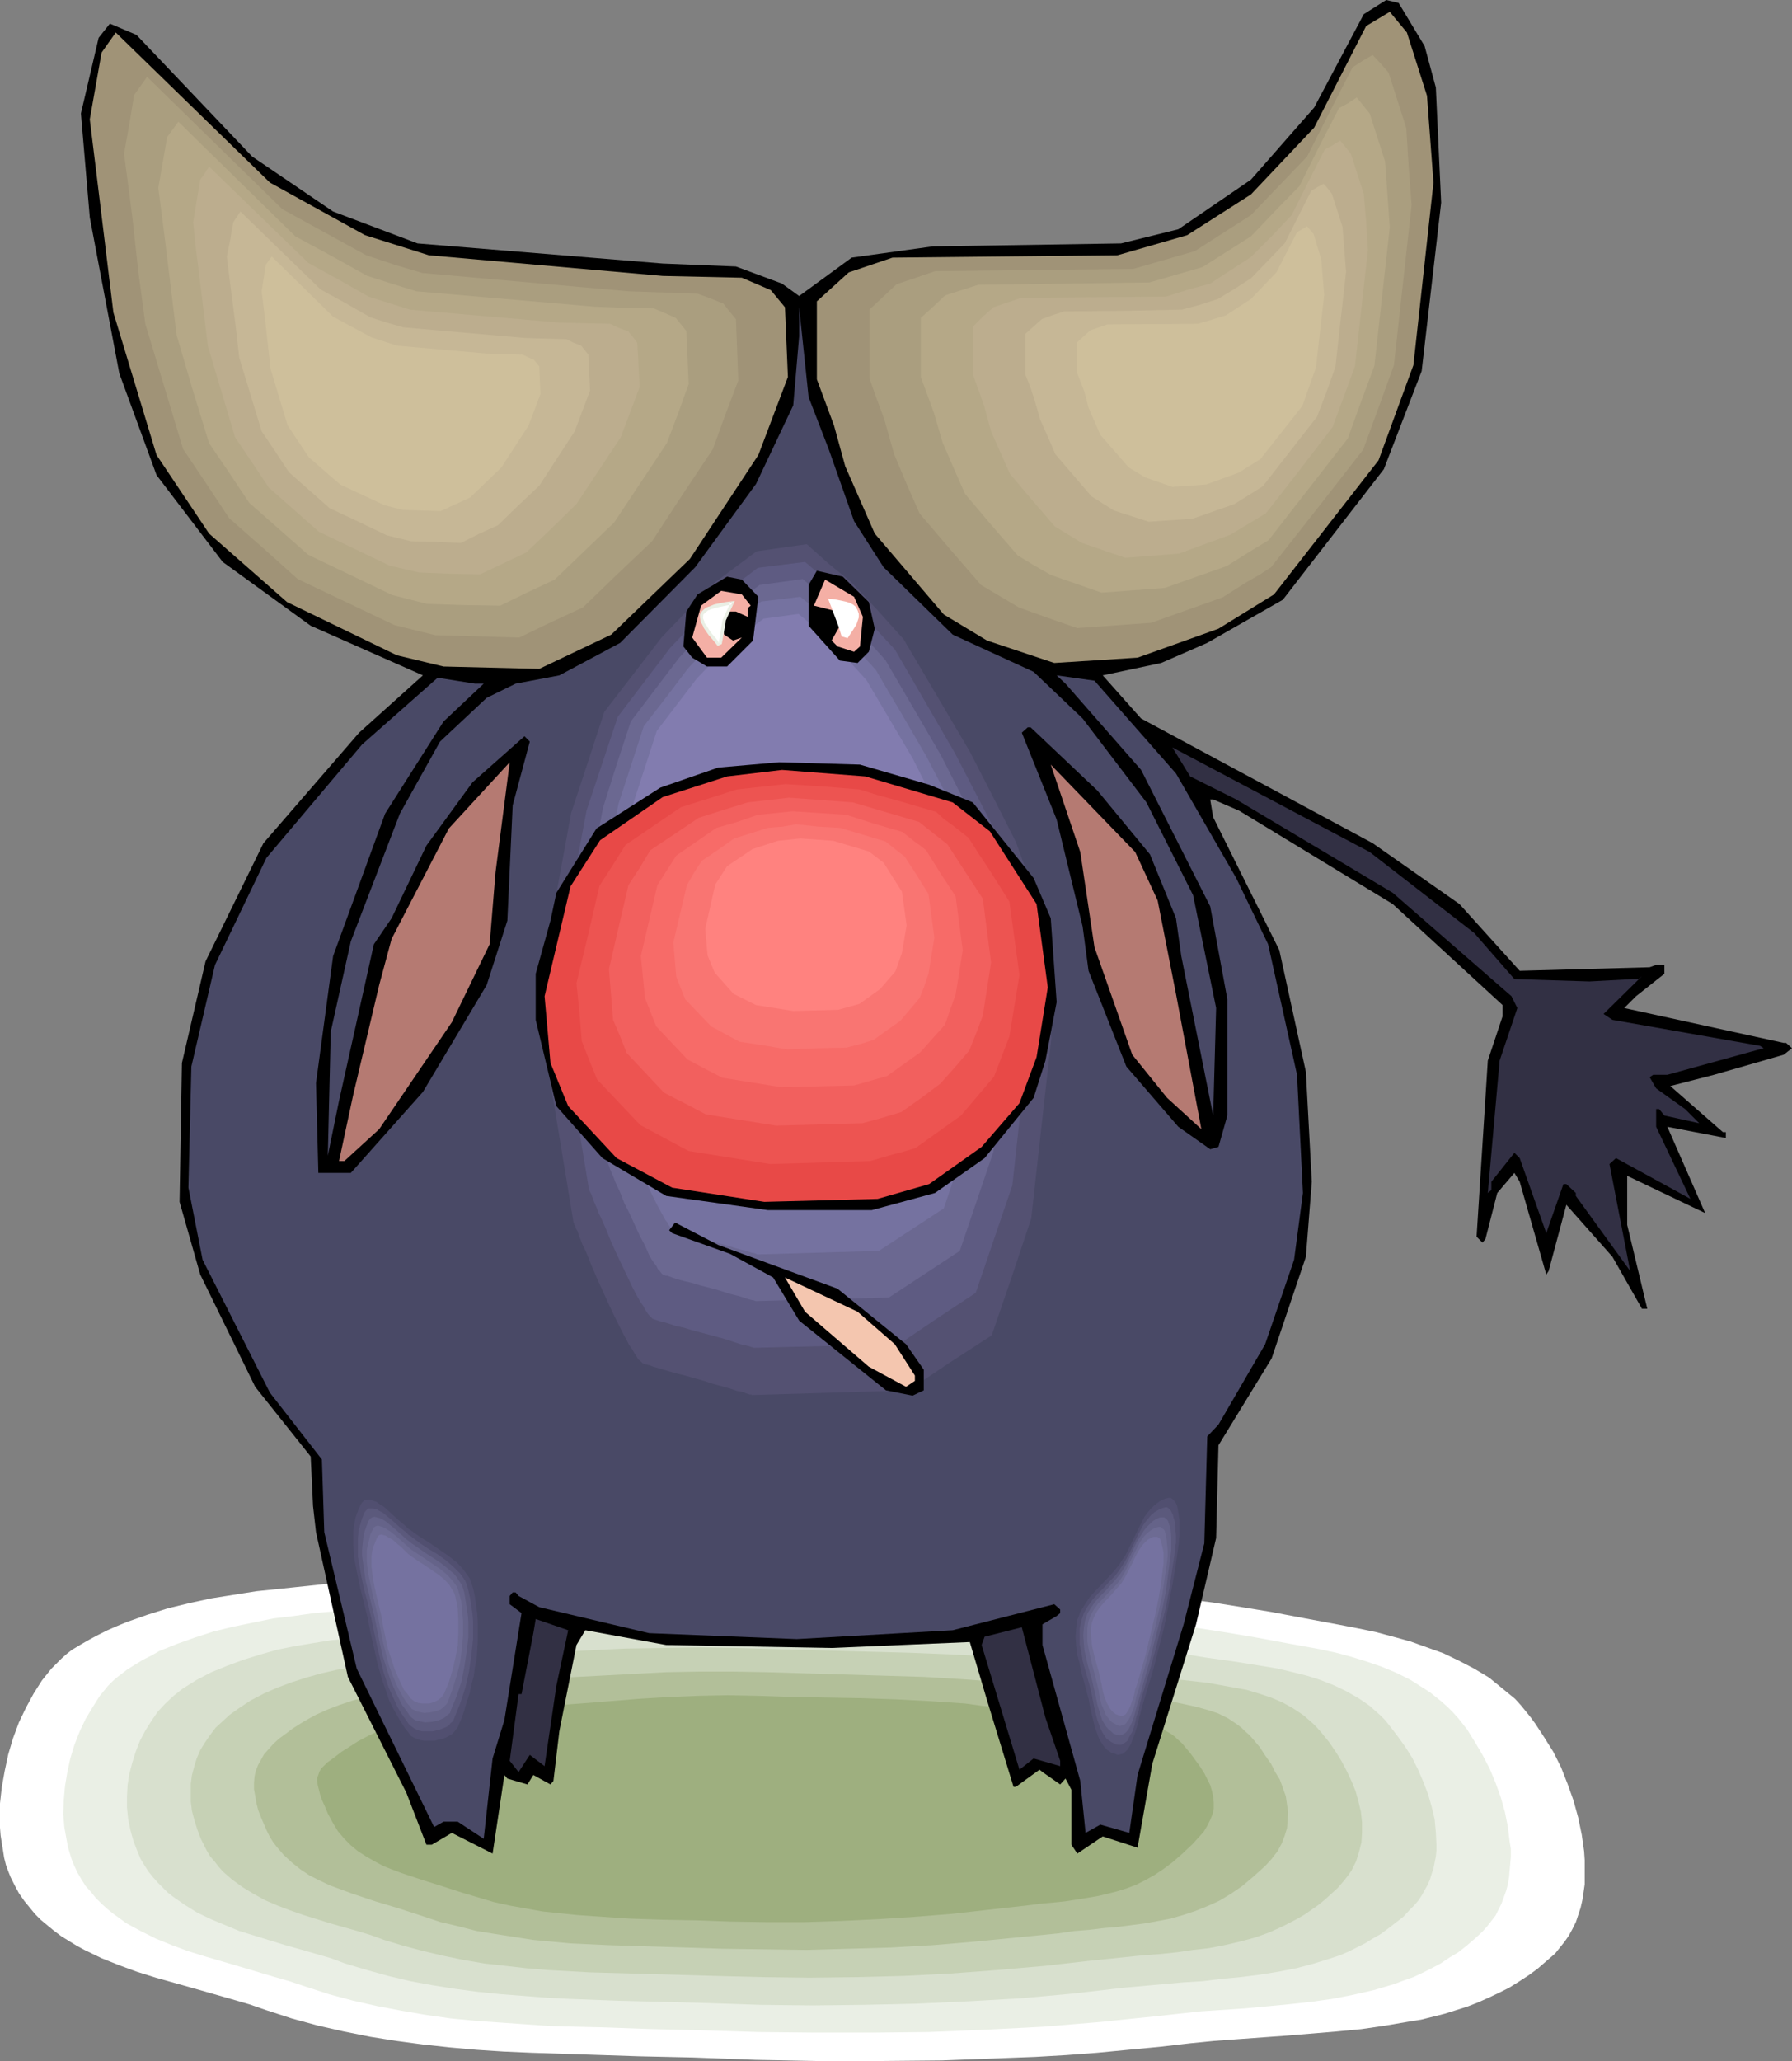 <?xml version="1.0" encoding="UTF-8" standalone="no"?>
<svg
   version="1.0"
   width="129.724mm"
   height="149.13mm"
   id="svg59"
   sodipodi:docname="Bull - Crosseyed 2.wmf"
   xmlns:inkscape="http://www.inkscape.org/namespaces/inkscape"
   xmlns:sodipodi="http://sodipodi.sourceforge.net/DTD/sodipodi-0.dtd"
   xmlns="http://www.w3.org/2000/svg"
   xmlns:svg="http://www.w3.org/2000/svg">
  <rect width="100%" height="100%" fill="#808080" stroke="none"/>
  <sodipodi:namedview
     id="namedview59"
     pagecolor="#ffffff"
     bordercolor="#000000"
     borderopacity="0.25"
     inkscape:showpageshadow="2"
     inkscape:pageopacity="0.0"
     inkscape:pagecheckerboard="0"
     inkscape:deskcolor="#d1d1d1"
     inkscape:document-units="mm" />
  <defs
     id="defs1">
    <pattern
       id="WMFhbasepattern"
       patternUnits="userSpaceOnUse"
       width="6"
       height="6"
       x="0"
       y="0" />
  </defs>
  <path
     style="fill:#ffffff;fill-opacity:1;fill-rule:evenodd;stroke:none"
     d="m 19.715,451.171 2.424,-1.454 2.262,-1.293 2.424,-1.293 2.586,-1.293 2.586,-1.131 2.747,-1.131 5.494,-1.939 5.656,-1.778 5.979,-1.454 5.979,-1.293 6.141,-0.97 6.141,-0.97 6.302,-0.646 6.141,-0.646 6.141,-0.646 5.979,-0.485 5.979,-0.323 5.656,-0.323 5.494,-0.323 13.413,-0.646 13.413,-0.485 13.574,-0.162 h 13.413 l 13.413,0.162 13.574,0.323 26.826,0.808 32.158,0.97 15.998,0.646 16.16,0.646 15.998,0.97 8.08,0.646 8.08,0.808 7.918,0.808 7.918,0.97 8.08,1.293 7.918,1.293 9.373,1.778 9.534,1.778 5.01,0.97 4.686,0.97 4.848,1.293 4.686,1.293 4.525,1.616 4.525,1.616 4.363,2.101 4.04,2.101 4.04,2.424 1.778,1.454 1.778,1.454 1.778,1.454 1.778,1.454 1.616,1.778 1.454,1.778 1.293,1.616 1.293,1.778 2.424,3.717 2.424,3.878 2.101,4.201 1.778,4.525 1.616,4.525 1.293,4.686 0.97,4.686 0.323,2.262 0.323,2.262 0.162,2.424 v 2.262 2.262 2.101 l -0.323,2.262 -0.323,2.101 -0.485,2.101 -0.646,1.939 -0.646,1.939 -0.97,1.939 -0.97,1.778 -1.131,1.616 -1.293,1.616 -1.293,1.616 -2.424,2.101 -2.424,2.101 -2.424,1.778 -2.747,1.778 -2.586,1.616 -2.909,1.454 -2.747,1.293 -2.909,1.293 -2.909,1.131 -3.07,0.97 -3.07,0.97 -3.232,0.808 -3.232,0.808 -3.07,0.485 -6.626,1.131 -6.626,0.97 -6.787,0.646 -13.574,1.131 -13.413,0.97 -6.626,0.485 -6.464,0.646 -8.403,0.97 -8.565,0.808 -8.403,0.808 -8.565,0.646 -8.403,0.485 -8.565,0.323 -16.968,0.646 -16.968,0.162 h -17.13 l -16.968,-0.323 -17.13,-0.646 -14.706,-0.323 -14.706,-0.485 -14.867,-0.485 -7.434,-0.323 -7.434,-0.485 -7.272,-0.646 -7.434,-0.808 -7.272,-0.97 -7.11,-1.131 -7.272,-1.454 -7.11,-1.616 -7.11,-1.939 -6.949,-2.262 -4.686,-1.616 -5.01,-1.454 -10.181,-2.909 -10.342,-2.909 -5.171,-1.616 -4.848,-1.778 -4.848,-1.939 -4.686,-2.262 -2.101,-1.131 -2.101,-1.293 -2.101,-1.293 -1.939,-1.454 -1.778,-1.454 -1.939,-1.616 L 9.534,523.403 8.08,521.626 6.626,519.848 5.171,517.748 4.04,515.647 2.909,513.385 2.262,511.769 1.616,509.991 1.131,508.052 0.808,505.951 0.485,504.012 0.162,501.911 0,499.811 v -2.101 -4.525 l 0.485,-4.363 0.808,-4.525 0.97,-4.525 1.293,-4.363 1.616,-4.363 1.939,-4.04 2.101,-3.878 1.131,-1.778 1.131,-1.778 1.293,-1.616 1.293,-1.616 1.454,-1.454 1.293,-1.293 1.454,-1.293 z"
     id="path1" />
  <path
     style="fill:#eaefe5;fill-opacity:1;fill-rule:evenodd;stroke:none"
     d="m 34.906,456.503 2.101,-1.293 2.101,-1.293 2.262,-1.131 2.262,-1.293 4.848,-1.939 5.01,-1.778 5.01,-1.616 5.333,-1.293 5.494,-1.131 5.494,-1.131 5.494,-0.646 5.656,-0.808 5.494,-0.485 5.494,-0.485 5.494,-0.485 5.333,-0.323 5.171,-0.323 5.01,-0.323 12.443,-0.646 12.282,-0.323 12.443,-0.323 12.443,-0.162 h 12.282 l 12.443,0.162 12.282,0.323 12.443,0.485 29.573,0.97 14.706,0.323 14.706,0.646 14.706,0.97 7.434,0.485 7.272,0.646 7.434,0.808 7.272,0.97 7.272,1.131 7.272,1.131 8.726,1.454 8.726,1.616 8.888,1.616 4.525,0.97 4.202,1.131 4.202,1.293 4.202,1.454 3.878,1.616 3.878,1.939 3.555,2.262 1.778,1.131 1.616,1.293 1.616,1.293 1.616,1.454 1.454,1.454 1.454,1.616 2.424,3.07 2.101,3.393 2.101,3.555 1.939,3.717 1.616,3.878 1.454,4.04 1.131,4.04 0.808,4.04 0.485,4.04 0.323,1.939 v 2.101 l -0.162,1.939 -0.162,1.778 -0.162,1.939 -0.323,1.939 -0.485,1.778 -0.646,1.778 -0.646,1.778 -0.808,1.616 -0.808,1.616 -1.131,1.454 -1.131,1.454 -1.293,1.454 -2.101,1.939 -2.262,1.939 -2.262,1.778 -2.424,1.454 -2.424,1.616 -2.424,1.293 -2.586,1.293 -2.424,1.131 -2.747,0.97 -2.586,0.97 -2.747,0.808 -2.747,0.808 -5.656,1.293 -5.818,1.131 -5.818,0.808 -5.979,0.646 -11.958,1.131 -12.12,0.808 -5.979,0.646 -5.818,0.646 -7.918,0.808 -7.757,0.808 -7.757,0.646 -7.757,0.646 -15.675,0.808 -15.675,0.646 -15.514,0.162 h -15.675 l -15.675,-0.162 -15.675,-0.485 -13.574,-0.323 -13.736,-0.485 -13.736,-0.323 -6.787,-0.485 -6.949,-0.485 -6.787,-0.485 -6.787,-0.646 -6.787,-0.97 -6.626,-1.131 -6.787,-1.293 -6.464,-1.454 -6.626,-1.778 -6.464,-2.101 -4.363,-1.454 -4.525,-1.293 -9.211,-2.747 -9.373,-2.747 -4.686,-1.454 -4.363,-1.616 -4.363,-1.778 -4.202,-2.101 -3.878,-2.101 -1.778,-1.293 -1.778,-1.293 -1.616,-1.293 -1.616,-1.454 -1.616,-1.616 -1.293,-1.616 -1.454,-1.616 -1.131,-1.778 -1.131,-1.939 -0.97,-2.101 -0.646,-1.616 -0.485,-1.616 -0.485,-1.616 -0.323,-1.778 -0.646,-3.555 -0.323,-3.717 0.162,-3.878 0.323,-3.717 0.646,-3.878 0.808,-3.717 1.131,-3.717 1.454,-3.717 1.616,-3.393 1.939,-3.232 1.939,-3.07 2.262,-2.747 1.293,-1.293 1.293,-1.131 1.293,-0.97 z"
     id="path2" />
  <path
     style="fill:#d8e0ce;fill-opacity:1;fill-rule:evenodd;stroke:none"
     d="m 49.934,461.836 3.878,-2.424 4.04,-2.101 4.363,-1.778 4.363,-1.616 4.686,-1.454 4.525,-1.293 4.848,-0.97 4.848,-0.808 5.01,-0.808 4.848,-0.485 9.858,-0.97 4.848,-0.323 4.848,-0.323 4.686,-0.323 4.525,-0.323 11.312,-0.646 11.312,-0.485 11.312,-0.323 11.312,-0.323 h 11.312 11.312 l 11.312,0.162 11.312,0.323 26.826,0.808 13.413,0.485 13.574,0.485 13.251,0.808 6.787,0.485 6.626,0.646 6.626,0.808 6.787,0.808 6.626,0.97 6.626,1.131 7.918,1.293 8.08,1.131 8.08,1.293 3.878,0.646 4.04,0.97 3.878,0.97 3.555,1.131 3.717,1.454 3.394,1.616 3.394,1.939 1.454,0.97 1.616,1.131 1.454,1.293 1.454,1.293 1.293,1.293 1.293,1.616 2.101,2.747 2.101,2.909 1.939,3.07 1.616,3.232 1.454,3.393 1.293,3.393 0.97,3.393 0.808,3.393 0.323,3.555 0.162,3.393 v 1.616 l -0.162,1.616 -0.323,1.616 -0.323,1.616 -0.485,1.454 -0.485,1.616 -0.646,1.454 -0.808,1.454 -0.808,1.454 -0.97,1.454 -0.97,1.131 -1.293,1.293 -1.778,1.939 -2.101,1.616 -2.101,1.616 -1.939,1.454 -2.262,1.293 -2.101,1.293 -2.262,1.131 -2.262,1.131 -2.262,0.97 -2.424,0.808 -4.686,1.454 -4.848,1.293 -5.01,0.97 -5.01,0.808 -5.171,0.646 -5.171,0.485 -5.333,0.646 -5.333,0.323 -5.333,0.485 -10.827,0.97 -14.059,1.616 -14.221,1.293 -14.221,0.808 -14.221,0.646 -14.382,0.323 -14.221,0.162 -14.221,-0.162 -14.382,-0.485 -12.282,-0.323 -12.605,-0.323 -12.766,-0.485 -6.302,-0.323 -6.302,-0.485 -6.302,-0.485 -6.302,-0.646 -6.141,-0.808 -6.141,-0.97 -6.141,-1.131 -6.141,-1.454 -5.818,-1.616 -5.979,-1.778 -3.878,-1.454 -8.403,-2.424 -4.04,-1.131 -8.403,-2.586 -4.202,-1.293 -3.878,-1.616 -3.878,-1.616 -3.717,-1.778 -3.394,-2.101 -3.232,-2.262 -1.454,-1.131 -1.454,-1.454 -1.293,-1.293 -1.293,-1.454 -1.293,-1.616 -1.131,-1.778 -0.97,-1.616 -0.808,-1.939 -1.131,-2.909 -0.808,-2.909 -0.646,-3.07 -0.323,-3.232 v -3.07 l 0.162,-3.07 0.485,-3.07 0.808,-3.07 0.97,-3.07 1.131,-2.909 1.454,-2.747 1.616,-2.586 1.778,-2.586 2.101,-2.262 2.262,-2.101 z"
     id="path3" />
  <path
     style="fill:#c6d1b5;fill-opacity:1;fill-rule:evenodd;stroke:none"
     d="m 65.125,467.33 3.394,-2.262 3.717,-1.939 3.717,-1.616 3.878,-1.454 4.04,-1.293 4.04,-1.131 4.202,-0.97 4.202,-0.646 4.202,-0.646 4.363,-0.646 8.565,-0.808 4.363,-0.323 4.202,-0.162 8.403,-0.485 20.362,-1.131 10.181,-0.485 10.181,-0.485 10.342,-0.162 10.181,-0.162 10.181,0.162 10.342,0.323 12.12,0.323 12.12,0.323 12.12,0.323 12.12,0.485 11.958,0.646 12.12,0.97 5.979,0.646 5.979,0.808 5.979,0.808 6.141,1.131 3.394,0.485 3.717,0.646 7.272,0.808 7.272,0.808 3.555,0.646 3.555,0.646 3.555,0.646 3.232,0.97 3.394,1.131 3.07,1.293 2.909,1.616 2.909,1.939 1.293,1.131 1.293,1.131 1.131,1.131 1.131,1.293 2.101,2.586 1.778,2.586 1.616,2.586 1.454,2.747 1.293,2.747 1.131,2.747 0.808,2.909 0.646,2.747 0.323,2.909 v 2.747 l -0.162,2.747 -0.646,2.586 -0.808,2.586 -0.646,1.293 -0.646,1.293 -0.808,1.131 -0.97,1.293 -0.97,1.131 -0.97,1.131 -1.778,1.616 -1.778,1.616 -1.778,1.454 -3.717,2.586 -1.939,1.131 -3.717,1.939 -3.878,1.778 -4.04,1.454 -4.202,1.131 -4.202,0.97 -4.202,0.808 -4.363,0.485 -4.363,0.646 -4.686,0.485 -4.525,0.323 -4.686,0.485 -4.686,0.485 -4.848,0.485 -12.766,1.454 -12.928,1.131 -12.928,0.97 -12.766,0.646 -12.928,0.323 -12.766,0.162 -12.928,-0.162 -12.928,-0.323 -11.312,-0.323 -5.656,-0.162 -5.818,-0.162 -11.474,-0.323 -11.635,-0.646 -5.818,-0.485 -5.656,-0.646 -5.818,-0.646 -5.656,-0.97 -5.494,-1.131 -5.494,-1.293 -5.494,-1.454 -5.333,-1.616 -3.555,-1.293 -3.717,-1.131 -7.434,-2.101 -7.272,-2.262 -3.717,-1.293 -3.394,-1.293 -3.394,-1.454 -3.232,-1.778 -2.909,-1.778 -2.909,-2.101 -2.586,-2.262 -1.131,-1.293 -1.131,-1.454 -1.131,-1.293 -0.97,-1.616 -0.808,-1.616 -0.808,-1.616 -0.97,-2.586 -0.808,-2.586 -0.646,-2.424 -0.323,-2.586 v -2.424 -2.424 l 0.323,-2.424 0.646,-2.424 0.646,-2.101 0.97,-2.262 1.293,-2.101 1.454,-2.101 1.454,-1.939 1.939,-1.778 1.939,-1.778 z"
     id="path4" />
  <path
     style="fill:#b2bf99;fill-opacity:1;fill-rule:evenodd;stroke:none"
     d="m 80.154,472.663 3.07,-1.939 3.232,-1.778 3.232,-1.454 3.394,-1.293 3.394,-1.131 3.555,-0.97 3.555,-0.808 3.555,-0.808 3.555,-0.485 3.717,-0.485 7.434,-0.646 3.717,-0.323 3.555,-0.162 7.434,-0.485 18.261,-1.131 18.261,-0.97 9.211,-0.485 9.211,-0.162 h 9.05 l 9.211,0.162 10.827,0.323 21.654,0.646 10.666,0.323 10.666,0.646 10.827,0.808 5.333,0.646 5.333,0.646 5.333,0.808 5.494,0.808 3.07,0.485 3.232,0.485 6.464,0.485 3.232,0.323 3.232,0.162 3.232,0.323 3.232,0.323 3.07,0.646 2.909,0.646 2.909,0.808 2.909,0.97 2.586,1.293 2.424,1.616 1.293,0.97 0.97,0.97 1.293,1.131 0.97,1.131 1.778,2.101 1.454,2.262 1.616,2.262 1.131,2.262 1.293,2.101 0.808,2.262 0.808,2.262 0.323,2.262 0.323,2.101 -0.162,2.262 -0.162,2.101 -0.646,2.101 -0.808,2.101 -1.131,2.101 -1.616,2.101 -1.778,1.939 -1.616,1.454 -1.616,1.454 -3.07,2.586 -3.07,2.101 -3.232,1.939 -3.232,1.454 -3.232,1.293 -3.394,1.131 -3.394,0.97 -3.394,0.646 -3.555,0.646 -3.717,0.485 -3.717,0.485 -3.878,0.323 -4.04,0.485 -4.04,0.323 -4.363,0.646 -11.474,1.131 -11.474,1.131 -11.474,0.97 -11.474,0.646 -11.474,0.323 -11.474,0.323 -11.474,-0.162 -11.635,-0.162 -10.019,-0.323 -10.342,-0.323 -10.666,-0.323 -10.504,-0.485 -5.171,-0.485 -5.171,-0.485 -5.171,-0.808 -5.171,-0.808 -5.01,-0.808 -5.01,-1.293 -4.848,-1.131 -4.848,-1.616 -6.464,-2.101 -6.464,-1.939 -6.302,-2.101 -3.07,-1.131 -3.07,-1.131 -2.747,-1.293 -2.909,-1.454 -2.424,-1.616 -2.424,-1.939 -2.262,-2.101 -1.939,-2.262 -0.97,-1.293 -0.808,-1.293 -0.808,-1.616 -0.646,-1.454 -0.97,-2.262 -0.808,-2.101 -0.485,-1.939 -0.323,-1.939 -0.323,-1.778 v -1.778 l 0.162,-1.778 0.323,-1.454 0.646,-1.616 0.808,-1.454 0.808,-1.454 1.293,-1.454 1.293,-1.454 1.616,-1.454 1.778,-1.293 z"
     id="path5" />
  <path
     style="fill:#9eaf7f;fill-opacity:1;fill-rule:evenodd;stroke:none"
     d="m 95.182,477.995 2.747,-1.778 2.747,-1.454 2.747,-1.293 2.747,-1.131 2.909,-0.97 2.909,-0.97 2.909,-0.646 2.909,-0.485 3.07,-0.485 3.07,-0.485 6.141,-0.646 6.141,-0.323 6.464,-0.323 16.16,-1.131 16.16,-1.293 8.08,-0.485 8.08,-0.323 7.918,-0.162 8.08,0.162 9.696,0.323 9.534,0.162 9.373,0.162 9.373,0.323 9.373,0.485 9.534,0.646 4.686,0.646 4.686,0.485 4.686,0.646 4.686,0.808 2.909,0.485 2.747,0.323 5.818,0.162 2.747,0.162 h 2.909 l 5.494,0.323 2.747,0.162 2.586,0.323 2.586,0.646 2.424,0.808 2.262,0.97 2.262,1.293 1.131,0.808 0.808,0.808 1.131,0.97 0.808,0.97 1.616,1.939 1.293,1.778 1.293,1.778 1.131,1.778 0.808,1.616 0.808,1.616 0.485,1.616 0.323,1.616 0.162,1.616 v 1.616 l -0.323,1.454 -0.646,1.616 -0.808,1.616 -0.97,1.616 -1.454,1.616 -1.616,1.778 -2.747,2.586 -2.586,2.262 -2.586,1.939 -2.424,1.616 -2.586,1.454 -2.586,1.293 -2.586,0.97 -2.586,0.808 -2.586,0.646 -2.747,0.646 -2.909,0.485 -2.909,0.485 -3.232,0.485 -3.232,0.323 -3.555,0.323 -3.717,0.485 -10.181,1.131 -10.019,1.131 -10.181,0.808 -10.019,0.646 -10.181,0.485 -10.019,0.323 h -10.181 l -10.181,-0.162 -8.888,-0.323 -9.373,-0.162 -9.373,-0.323 -9.534,-0.646 -4.686,-0.323 -4.686,-0.485 -4.686,-0.485 -4.525,-0.808 -4.525,-0.808 -4.363,-0.97 -4.363,-1.293 -4.363,-1.293 -5.494,-1.778 -5.656,-1.778 -5.333,-1.778 -2.586,-0.97 -2.424,-0.97 -2.424,-1.293 -2.262,-1.293 -2.262,-1.454 -1.939,-1.616 -1.778,-1.778 -1.778,-2.101 -1.454,-2.424 -1.293,-2.424 -0.808,-1.939 -0.808,-1.778 -0.485,-1.454 -0.323,-1.293 -0.323,-1.293 -0.162,-0.97 v -0.97 l 0.323,-0.808 0.323,-0.97 0.485,-0.808 0.808,-0.808 0.808,-0.808 1.131,-0.808 1.293,-0.97 1.454,-1.131 z"
     id="path6" />
  <path
     style="fill:#000000;fill-opacity:1;fill-rule:evenodd;stroke:none"
     d="m 389.779,12.604 3.07,11.312 1.454,31.511 -5.333,46.054 -10.342,26.825 -27.634,35.712 -20.685,11.796 -12.605,5.494 -15.998,3.393 10.504,11.796 63.347,34.096 23.755,16.644 16.483,18.26 35.552,-0.97 1.778,-0.646 h 2.262 v 2.424 l -7.757,6.141 -3.232,3.232 43.632,9.534 h 0.646 l 1.616,1.454 -2.262,1.778 -19.069,5.494 -11.958,3.07 14.382,12.604 h 0.808 v 1.616 l -15.998,-3.07 10.342,23.593 -21.331,-10.18 v 13.412 l 5.494,22.946 h -1.454 l -8.08,-14.22 -12.605,-14.22 -4.848,18.099 -0.646,0.97 -7.272,-25.37 -1.454,-2.424 -4.686,5.494 -3.232,12.604 -0.808,0.97 -1.616,-1.616 3.07,-48.155 4.04,-12.12 v -3.07 l -30.058,-27.633 -42.016,-25.532 -7.11,-3.07 h -0.808 l 0.808,4.848 18.099,36.359 7.272,33.288 1.616,30.057 -1.616,20.522 -9.373,27.794 -14.544,23.754 -0.646,25.37 -5.494,23.593 -11.958,38.136 -4.04,22.946 -9.534,-3.07 -6.949,4.686 -1.616,-2.424 v -15.028 l -1.616,-3.07 -1.454,1.616 -4.848,-3.393 -0.808,-0.646 -6.464,4.686 h -0.646 l -7.272,-23.754 -4.686,-15.836 -37.814,1.616 -45.248,-0.808 -22.139,-4.04 -2.424,4.04 -4.686,23.593 -1.616,13.574 -0.808,0.97 -4.686,-2.586 -1.616,2.586 -5.494,-1.616 -0.808,-0.97 -3.232,21.492 -11.15,-5.656 -5.494,3.232 h -1.454 l -5.494,-14.22 -15.998,-31.672 -8.726,-39.591 -0.808,-7.11 -0.646,-13.574 -15.19,-19.068 -15.029,-30.703 -5.656,-19.876 0.646,-37.975 6.464,-27.794 15.837,-32.319 26.179,-30.218 17.453,-15.675 -30.704,-13.574 -24.078,-17.452 -18.099,-23.754 -10.181,-27.794 -8.08,-42.661 -2.424,-28.441 4.848,-20.684 3.07,-3.878 7.272,3.07 31.674,33.288 22.139,15.028 23.109,8.726 67.064,5.494 20.038,0.808 12.605,4.686 4.686,3.393 14.382,-10.504 22.139,-3.07 51.55,-0.808 15.675,-3.878 L 342.268,49.125 359.56,29.41 373.134,3.878 379.275,0 l 3.394,0.808 z"
     id="path7" />
  <path
     style="fill:#a09377;fill-opacity:1;fill-rule:evenodd;stroke:none"
     d="m 390.425,26.178 1.778,23.754 -5.494,49.933 -9.534,26.017 -28.603,36.682 -15.19,9.372 -22.139,7.918 -22.786,1.454 -18.422,-6.141 -11.797,-7.11 -18.907,-22.138 -8.08,-18.422 -3.07,-11.15 -4.686,-12.604 V 82.413 l 8.726,-7.918 11.958,-4.04 61.57,-0.646 19.069,-5.494 17.453,-11.15 17.291,-18.26 14.221,-27.794 6.464,-3.878 4.686,5.656 z"
     id="path8" />
  <path
     style="fill:#aa9e7f;fill-opacity:1;fill-rule:evenodd;stroke:none"
     d="m 384.769,35.066 0.646,10.504 0.808,10.504 -4.848,43.792 -4.202,11.635 -4.202,11.473 -12.605,16.159 -12.605,15.998 -3.232,2.101 -3.394,1.939 -6.626,4.201 -19.554,6.949 -20.2,1.454 -7.918,-2.747 -8.08,-2.909 -5.171,-3.07 -5.171,-3.07 -8.403,-9.696 -8.403,-9.857 -3.555,-8.08 -3.394,-8.08 -2.747,-9.696 -2.101,-5.656 -1.939,-5.494 V 84.675 l 7.434,-6.949 5.333,-1.778 5.171,-1.778 27.149,-0.323 27.149,-0.323 8.403,-2.424 8.403,-2.424 15.352,-9.857 7.595,-7.918 7.757,-8.08 6.141,-12.12 6.302,-12.281 2.747,-1.778 2.747,-1.616 2.262,2.424 2.101,2.424 z"
     id="path9" />
  <path
     style="fill:#b5a887;fill-opacity:1;fill-rule:evenodd;stroke:none"
     d="m 378.952,44.115 0.646,8.888 0.646,9.211 -2.101,18.907 -2.101,18.907 -3.717,10.019 -3.555,9.857 -10.827,13.897 -10.827,13.897 -5.818,3.555 -5.656,3.555 -16.968,5.979 -8.565,0.646 -8.726,0.646 -6.949,-2.424 -6.949,-2.424 -4.525,-2.586 -4.525,-2.747 -7.272,-8.403 -7.11,-8.403 -3.07,-6.949 -3.07,-7.11 -2.424,-8.241 -3.555,-9.696 V 86.938 l 3.394,-3.07 3.232,-3.07 4.525,-1.454 4.525,-1.454 23.432,-0.323 23.432,-0.323 7.272,-2.101 7.272,-2.101 13.251,-8.403 6.626,-6.949 6.626,-6.787 5.333,-10.665 5.494,-10.665 2.424,-1.293 2.424,-1.616 3.555,4.363 z"
     id="path10" />
  <path
     style="fill:#bcad8e;fill-opacity:1;fill-rule:evenodd;stroke:none"
     d="m 373.134,53.003 0.646,7.757 0.485,7.595 -3.555,31.834 -3.07,8.403 -3.07,8.241 -9.05,11.796 -9.211,11.796 -9.696,5.817 -14.059,5.171 -14.706,1.131 -11.797,-4.04 -3.717,-2.262 -3.717,-2.262 -6.141,-7.11 -6.141,-7.272 -2.586,-5.817 -2.586,-5.817 -0.97,-3.555 -0.97,-3.555 -2.909,-8.08 V 89.2 l 2.586,-2.586 2.909,-2.586 7.595,-2.586 39.592,-0.323 6.141,-1.939 5.979,-1.616 5.656,-3.717 5.494,-3.555 5.656,-5.656 5.494,-5.817 4.525,-9.049 4.525,-8.888 2.101,-1.131 2.101,-1.293 1.454,1.778 1.454,1.778 1.778,5.494 z"
     id="path11" />
  <path
     style="fill:#c6b796;fill-opacity:1;fill-rule:evenodd;stroke:none"
     d="m 367.316,62.052 0.485,6.141 0.485,6.141 -1.454,12.928 -1.454,13.089 -2.424,6.787 -2.586,6.787 -7.434,9.534 -7.434,9.534 -3.878,2.424 -3.878,2.424 -11.474,4.04 -11.958,0.808 -9.534,-3.07 -3.07,-1.939 -3.07,-1.939 -9.858,-11.473 -2.101,-4.848 -2.101,-4.686 -0.808,-2.909 -0.808,-2.747 -1.131,-3.393 -1.293,-3.232 V 91.301 l 4.525,-4.04 3.07,-1.131 3.07,-0.97 16.16,-0.162 15.998,-0.323 4.848,-1.293 5.01,-1.616 4.525,-2.747 4.525,-2.909 9.211,-9.534 7.272,-14.382 1.616,-0.97 1.778,-0.97 1.131,1.293 1.131,1.454 z"
     id="path12" />
  <path
     style="fill:#cebf9b;fill-opacity:1;fill-rule:evenodd;stroke:none"
     d="m 361.499,70.94 0.808,9.696 -2.262,19.876 -3.717,10.504 -11.474,14.543 -5.979,3.717 -8.888,3.232 -9.211,0.646 -7.434,-2.586 -4.525,-2.747 -7.757,-8.888 -3.232,-7.433 -1.131,-4.363 -1.939,-5.009 v -8.564 l 3.555,-3.232 4.686,-1.616 24.725,-0.162 7.595,-2.262 6.949,-4.525 6.949,-7.272 5.656,-10.988 2.747,-1.616 1.778,2.101 z"
     id="path13" />
  <path
     style="fill:#a09377;fill-opacity:1;fill-rule:evenodd;stroke:none"
     d="m 99.869,64.314 17.453,5.494 63.994,5.656 21.654,0.485 7.918,3.393 3.878,4.686 0.808,19.068 -8.08,21.33 -18.746,28.441 -21.493,20.684 -19.715,9.372 -26.179,-0.646 -12.766,-3.07 L 78.538,164.664 57.206,145.92 42.824,124.427 31.027,85.483 26.987,52.357 24.563,32.642 27.795,14.382 31.674,8.888 73.851,49.933 Z"
     id="path14" />
  <path
     style="fill:#aa9e7f;fill-opacity:1;fill-rule:evenodd;stroke:none"
     d="m 100.192,69.809 7.757,2.586 7.595,2.262 56.398,5.009 9.534,0.323 9.373,0.323 3.555,1.293 3.555,1.454 1.616,2.101 1.778,2.101 0.646,16.806 -3.555,9.372 -3.394,9.372 -8.403,12.604 -8.242,12.604 -9.534,9.049 -9.373,9.049 -8.726,4.04 -8.726,4.201 -11.474,-0.323 -11.474,-0.323 -11.15,-2.747 -26.502,-12.604 -9.373,-8.403 -9.373,-8.241 -6.302,-9.534 -6.302,-9.372 L 39.754,88.554 37.814,74.01 36.198,59.305 35.067,50.579 33.936,42.014 35.39,33.935 36.683,26.017 40.238,21.007 77.245,57.204 88.718,63.507 Z"
     id="path15" />
  <path
     style="fill:#b5a887;fill-opacity:1;fill-rule:evenodd;stroke:none"
     d="m 100.515,75.464 6.626,2.101 6.787,2.101 48.642,4.201 8.08,0.323 8.242,0.162 3.07,1.293 2.909,1.293 1.454,1.778 1.454,1.778 0.323,7.272 0.323,7.272 -2.909,8.08 -3.07,8.08 -14.382,21.654 -8.242,7.918 -8.08,7.757 -7.595,3.555 -7.272,3.555 -10.181,-0.162 -9.858,-0.323 -9.534,-2.424 -11.474,-5.494 -11.474,-5.494 -16.16,-14.22 -5.494,-8.241 -5.494,-8.08 L 52.682,106.491 48.318,91.624 45.248,66.415 44.278,58.82 l -0.97,-7.433 2.424,-13.897 3.07,-4.201 15.998,15.675 15.998,15.675 9.858,5.333 z"
     id="path16" />
  <path
     style="fill:#bcad8e;fill-opacity:1;fill-rule:evenodd;stroke:none"
     d="m 100.838,81.12 5.656,1.778 5.656,1.778 20.362,1.778 20.685,1.778 6.787,0.162 6.949,0.162 2.424,1.131 2.586,0.97 1.293,1.616 1.131,1.454 0.646,12.12 -5.171,13.736 -12.12,18.26 -6.787,6.625 -6.949,6.625 -12.605,5.979 -8.242,-0.162 -8.403,-0.323 -4.202,-0.97 -4.04,-0.97 -19.23,-9.211 -13.736,-12.12 -4.525,-6.787 -4.686,-6.949 L 60.6,107.137 56.883,94.694 54.298,73.525 53.49,67.062 52.843,60.759 l 0.97,-5.817 0.97,-5.817 1.293,-1.778 0.485,-0.808 0.646,-0.97 27.149,26.34 8.242,4.525 z"
     id="path17" />
  <path
     style="fill:#c6b796;fill-opacity:1;fill-rule:evenodd;stroke:none"
     d="m 101.323,86.776 4.525,1.454 4.525,1.293 16.645,1.454 16.645,1.454 5.494,0.162 5.818,0.162 1.939,0.97 2.101,0.808 1.939,2.424 0.485,9.857 -4.202,11.15 -4.848,7.433 -4.848,7.433 -5.656,5.333 -5.656,5.494 -5.01,2.262 -5.171,2.586 -6.787,-0.323 -6.787,-0.162 -6.626,-1.616 -7.757,-3.717 -7.918,-3.717 -11.15,-9.857 -3.717,-5.656 -3.717,-5.494 -6.141,-20.199 -0.97,-8.564 -1.131,-8.726 -0.646,-5.009 -0.646,-5.333 0.97,-4.686 0.323,-2.262 0.485,-2.424 0.97,-1.454 0.97,-1.454 21.978,21.33 6.787,3.717 3.394,1.939 z"
     id="path18" />
  <path
     style="fill:#cebf9b;fill-opacity:1;fill-rule:evenodd;stroke:none"
     d="m 101.646,92.27 6.949,2.262 25.694,2.262 8.565,0.162 3.232,1.454 1.454,1.778 0.323,7.595 -3.232,8.564 -7.434,11.473 -8.565,8.241 -8.08,3.717 -10.342,-0.323 -5.01,-1.293 -12.12,-5.656 -8.565,-7.433 -5.818,-8.726 -4.686,-15.513 -1.454,-13.251 -0.97,-7.918 1.131,-7.272 1.616,-2.262 16.806,16.483 z"
     id="path19" />
  <path
     style="fill:#494966;fill-opacity:1;fill-rule:evenodd;stroke:none"
     d="m 226.725,122.812 6.949,19.714 8.08,12.604 18.907,18.422 22.139,10.18 13.413,12.766 17.453,22.946 12.766,25.37 6.302,30.864 -0.808,29.41 -8.726,-43.63 -1.454,-10.342 -7.11,-17.452 -14.382,-17.452 -18.261,-17.291 h -0.808 l -1.616,1.454 9.534,23.754 7.11,29.249 1.616,12.12 10.342,26.178 14.221,16.483 8.726,6.141 2.262,-0.646 2.424,-8.564 v -31.834 l -4.686,-25.37 -18.907,-37.328 -20.685,-23.593 -2.424,-2.262 10.342,1.454 22.301,25.37 16.483,28.602 8.726,18.099 7.918,35.712 1.616,32.319 -2.424,18.26 -7.918,23.108 -12.766,21.977 -3.07,3.232 -0.808,29.249 -5.656,22.138 -12.605,41.206 -2.262,15.836 -7.918,-2.262 -4.04,2.262 -1.454,-14.22 -10.342,-37.167 v -5.656 l 3.878,-2.262 0.97,-0.808 v -0.97 l -1.616,-1.454 -27.795,7.11 -42.662,2.424 -40.4,-1.616 -30.058,-7.11 -5.656,-3.07 -0.808,-0.97 h -0.808 l -0.808,0.97 v 2.262 l 3.232,2.424 -4.686,29.249 -3.232,10.504 -2.424,21.977 -7.11,-4.686 h -3.878 l -2.586,1.454 L 97.606,456.342 88.718,419.014 88.072,399.138 73.851,380.877 55.429,344.519 l -3.878,-19.714 0.808,-33.127 6.464,-27.794 14.059,-29.249 26.179,-31.026 20.685,-18.26 10.181,1.616 h 2.424 l -10.989,10.342 -15.998,25.209 -14.221,38.944 -4.686,34.743 0.646,24.562 h 8.888 l 19.715,-22.138 17.453,-29.249 5.656,-17.614 1.454,-31.511 4.686,-17.452 -1.454,-1.454 -14.221,12.604 -12.605,17.291 -9.534,19.876 -4.848,7.11 -9.534,42.822 -3.07,15.028 0.808,-33.935 5.494,-24.724 13.413,-34.904 10.989,-19.714 12.766,-11.958 7.918,-3.878 11.958,-2.262 16.645,-8.888 20.523,-20.684 16.645,-22.785 10.181,-21.492 1.616,-18.907 v -7.918 l 2.586,24.562 z"
     id="path20" />
  <path
     style="fill:#494966;fill-opacity:1;fill-rule:evenodd;stroke:none"
     d="m 152.065,223.162 9.696,-29.733 16.806,-21.977 14.867,-15.675 12.928,-9.696 15.029,-1.939 12.928,10.988 15.514,16.967 19.392,32.965 13.574,26.501 5.818,16.321 4.525,41.368 -5.818,53.164 -11.635,34.258 -24.563,16.321 -45.894,1.293 h -0.162 l -0.162,-0.162 -0.485,-0.162 h -0.485 l -0.485,-0.323 -0.808,-0.162 -0.808,-0.162 -0.97,-0.323 -2.101,-0.646 -2.424,-0.646 -2.586,-0.808 -2.747,-0.646 -5.656,-1.616 -2.586,-0.808 -2.424,-0.646 -2.424,-0.646 -0.97,-0.323 -0.808,-0.323 -0.97,-0.323 -0.646,-0.162 -0.646,-0.162 -0.485,-0.162 -0.485,-0.162 -0.485,-0.485 -0.646,-0.646 -0.646,-0.808 -0.646,-0.97 -0.646,-1.131 -0.808,-1.293 -0.808,-1.454 -0.808,-1.616 -0.808,-1.616 -1.778,-3.393 -1.778,-3.717 -1.778,-3.878 -1.616,-3.717 -1.616,-3.717 -1.454,-3.393 -0.646,-1.616 -0.646,-1.454 -0.646,-1.454 -0.485,-1.131 -0.485,-1.131 -0.323,-0.808 -0.323,-0.808 -0.162,-0.485 -0.162,-0.323 v -0.162 l -7.11,-43.469 -1.293,-35.551 z"
     id="path21" />
  <path
     style="fill:#545172;fill-opacity:1;fill-rule:evenodd;stroke:none"
     d="m 156.267,222.354 4.525,-13.736 4.525,-13.897 15.675,-20.361 13.898,-14.543 12.12,-9.049 13.736,-1.939 5.979,5.333 6.141,5.009 7.272,7.757 7.11,7.918 9.05,15.351 9.05,15.351 6.302,12.281 6.302,12.443 2.747,7.595 1.293,3.717 1.454,3.717 2.101,19.391 2.101,19.23 -2.747,24.562 -2.747,24.724 -5.333,15.998 -5.494,15.998 -11.474,7.433 -11.312,7.595 -21.331,0.646 -21.493,0.646 v 0 l -0.162,-0.162 h -0.485 l -0.485,-0.162 -0.485,-0.162 -0.646,-0.323 -0.808,-0.162 -0.97,-0.162 -1.939,-0.646 -2.262,-0.646 -2.424,-0.646 -2.424,-0.808 -5.171,-1.454 -2.586,-0.646 -2.262,-0.646 -2.101,-0.646 -1.778,-0.485 -0.808,-0.323 -0.646,-0.162 -0.646,-0.162 -0.485,-0.162 -0.323,-0.162 -0.485,-0.485 -0.646,-0.485 -0.485,-0.808 -0.646,-0.97 -0.646,-1.131 -0.808,-1.131 -0.646,-1.293 -0.808,-1.454 -0.808,-1.616 -1.616,-3.232 -1.616,-3.393 -3.232,-7.11 -1.454,-3.393 -1.293,-3.232 -0.646,-1.454 -0.646,-1.293 -0.485,-1.293 -0.485,-1.131 -0.323,-1.131 -0.485,-0.808 -0.162,-0.646 -0.323,-0.485 v -0.323 l -0.162,-0.162 -6.626,-40.237 -0.646,-16.644 -0.485,-16.483 3.555,-19.23 z"
     id="path22" />
  <path
     style="fill:#5e5b82;fill-opacity:1;fill-rule:evenodd;stroke:none"
     d="m 160.469,221.707 8.565,-25.693 14.382,-18.907 12.928,-13.412 5.494,-4.201 5.494,-4.201 6.464,-0.808 6.464,-0.808 5.494,4.686 5.494,4.848 6.787,7.11 6.787,7.272 8.242,14.22 8.242,14.22 11.797,22.785 5.01,14.059 1.939,17.775 1.939,17.775 -5.01,45.731 -10.019,29.41 -10.504,6.949 -10.504,7.11 -19.877,0.485 -19.715,0.485 h -0.162 l -0.162,-0.162 h -0.323 l -0.485,-0.162 -0.485,-0.162 -0.646,-0.162 -1.454,-0.323 -1.939,-0.646 -1.939,-0.646 -2.262,-0.646 -2.424,-0.646 -4.848,-1.293 -2.101,-0.646 -2.262,-0.485 -1.939,-0.646 -1.616,-0.485 -0.808,-0.162 -0.485,-0.162 -0.485,-0.162 -0.485,-0.162 -0.485,-0.162 -0.323,-0.323 -0.646,-0.646 -0.485,-0.646 -0.646,-0.97 -0.485,-0.97 -0.808,-1.131 -0.646,-1.131 -1.454,-2.747 -1.454,-3.07 -3.07,-6.464 -1.454,-3.232 -1.293,-3.232 -1.293,-2.909 -0.646,-1.293 -0.485,-1.293 -0.485,-1.131 -0.485,-1.131 -0.323,-0.97 -0.323,-0.808 -0.323,-0.646 -0.162,-0.323 -0.162,-0.323 v -0.162 l -3.07,-18.583 -3.07,-18.583 -1.131,-30.703 z"
     id="path23" />
  <path
     style="fill:#6b6891;fill-opacity:1;fill-rule:evenodd;stroke:none"
     d="m 164.993,220.899 3.717,-11.796 3.878,-11.796 13.251,-17.452 5.818,-6.141 5.979,-6.141 5.171,-3.717 5.01,-3.878 5.979,-0.808 5.818,-0.808 5.171,4.363 5.171,4.363 6.141,6.625 6.141,6.787 15.19,26.017 5.333,10.504 5.494,10.504 2.262,6.464 2.262,6.302 1.778,16.483 1.778,16.321 -2.262,21.007 -2.262,20.846 -9.211,27.148 -19.392,12.766 -36.36,0.97 v 0 h -0.162 l -0.323,-0.162 -0.808,-0.162 -0.646,-0.162 -1.454,-0.485 -1.616,-0.485 -1.939,-0.485 -2.101,-0.646 -2.101,-0.646 -4.363,-1.131 -2.101,-0.646 -2.101,-0.485 -1.778,-0.485 -1.454,-0.485 -1.293,-0.485 h -0.485 l -0.323,-0.162 -0.485,-0.162 -0.323,-0.323 -0.485,-0.646 -0.485,-0.485 -0.485,-0.97 -0.646,-0.808 -0.646,-0.97 -0.646,-1.131 -1.131,-2.586 -1.454,-2.747 -2.747,-5.979 -1.454,-2.909 -1.131,-2.909 -1.293,-2.747 -0.485,-1.293 -0.485,-1.131 -0.485,-1.131 -0.323,-0.97 -0.323,-0.808 -0.323,-0.646 -0.323,-0.646 -0.162,-0.323 v -0.323 l -0.162,-0.162 -5.656,-34.096 -0.97,-28.279 z"
     id="path24" />
  <path
     style="fill:#7572a0;fill-opacity:1;fill-rule:evenodd;stroke:none"
     d="m 169.195,219.93 6.949,-21.33 6.141,-7.918 5.979,-7.918 5.333,-5.656 5.333,-5.494 9.373,-7.11 5.494,-0.646 5.171,-0.646 9.534,7.757 11.15,12.281 3.394,5.817 3.555,5.979 6.949,11.958 9.858,19.068 4.04,11.635 3.232,29.895 -4.202,38.298 -8.242,24.562 -17.776,11.635 -16.483,0.485 -16.645,0.485 v 0 h -0.162 l -0.323,-0.162 -0.323,-0.162 -0.97,-0.162 -1.293,-0.485 -1.454,-0.323 -1.778,-0.485 -1.939,-0.646 -1.939,-0.485 -3.878,-1.131 -1.939,-0.485 -1.778,-0.485 -1.778,-0.485 -1.293,-0.485 -1.131,-0.323 h -0.485 l -0.323,-0.162 -0.323,-0.162 -0.323,-0.323 -0.485,-0.485 -0.485,-0.646 -0.323,-0.646 -0.646,-0.808 -0.485,-0.97 -0.646,-1.131 -1.131,-2.101 -1.293,-2.586 -2.586,-5.494 -1.131,-2.747 -1.131,-2.586 -1.131,-2.424 -0.97,-2.262 -0.323,-0.97 -0.485,-0.808 -0.323,-0.808 -0.162,-0.646 -0.162,-0.485 -0.323,-0.485 v -0.162 -0.162 l -5.171,-31.188 -0.97,-25.532 z"
     id="path25" />
  <path
     style="fill:#827caf;fill-opacity:1;fill-rule:evenodd;stroke:none"
     d="m 173.397,219.283 6.302,-19.391 10.989,-14.382 9.696,-10.019 8.565,-6.302 9.534,-1.293 8.565,7.11 10.019,10.988 12.605,21.33 8.726,17.291 3.878,10.665 2.909,26.986 -3.878,34.42 -7.434,22.3 -15.998,10.504 -29.896,0.808 v 0 h -0.162 l -0.323,-0.162 h -0.323 l -0.808,-0.162 -1.131,-0.485 -1.454,-0.323 -1.616,-0.485 -3.394,-0.97 -3.555,-1.131 -1.778,-0.485 -1.616,-0.485 -1.454,-0.323 -1.293,-0.323 -0.97,-0.323 -0.646,-0.323 h -0.323 l -0.323,-0.323 -0.485,-0.485 -0.485,-0.485 -0.808,-1.454 -0.97,-1.778 -1.131,-1.939 -1.131,-2.262 -2.262,-4.848 -1.131,-2.586 -1.131,-2.262 -0.808,-2.262 -0.97,-1.939 -0.323,-0.97 -0.323,-0.808 -0.323,-0.646 -0.162,-0.646 -0.162,-0.485 -0.162,-0.323 -0.162,-0.162 v -0.162 l -4.686,-28.117 -0.808,-23.27 z"
     id="path26" />
  <path
     style="fill:#000000;fill-opacity:1;fill-rule:evenodd;stroke:none"
     d="m 237.713,164.664 1.616,7.272 -1.616,6.302 -3.07,3.07 -4.848,-0.646 -8.565,-9.534 v -11.15 l 2.262,-3.878 7.11,1.616 z"
     id="path27" />
  <path
     style="fill:#000000;fill-opacity:1;fill-rule:evenodd;stroke:none"
     d="m 207.494,163.21 -1.454,11.958 -7.11,7.11 h -5.494 l -4.04,-2.424 -2.424,-3.07 0.808,-9.534 3.07,-4.686 8.08,-4.848 4.04,0.808 z"
     id="path28" />
  <path
     style="fill:#f4afa5;fill-opacity:1;fill-rule:evenodd;stroke:none"
     d="m 236.097,168.704 -0.808,8.08 -1.616,1.454 -4.525,-1.454 -1.616,-1.616 2.262,-4.04 -0.646,-3.878 -6.464,-1.616 3.07,-7.11 7.918,4.686 z"
     id="path29" />
  <path
     style="fill:#f4afa5;fill-opacity:1;fill-rule:evenodd;stroke:none"
     d="m 205.393,165.634 -0.808,0.646 v 2.424 l -3.232,-1.454 h -2.424 l -1.616,1.454 0.808,4.848 2.424,1.616 2.424,-0.808 -5.656,5.494 h -3.878 l -4.04,-5.494 2.424,-8.726 5.494,-4.04 5.656,0.97 z"
     id="path30" />
  <path
     style="fill:#323044;fill-opacity:1;fill-rule:evenodd;stroke:none"
     d="m 403.353,255.157 10.989,12.604 20.523,0.646 11.958,-0.646 h 1.454 l 0.97,-0.808 -10.504,10.342 2.424,1.616 40.4,7.11 0.97,0.646 -26.341,7.272 h -3.878 l -0.97,0.646 1.778,3.07 7.918,5.656 3.878,3.878 -9.534,-2.101 -1.454,-1.778 h -0.808 v 4.848 l 9.373,19.714 -20.362,-11.15 -1.778,1.616 5.656,29.249 -14.867,-20.522 v -0.808 l -2.586,-2.424 h -0.808 l -4.686,13.412 -7.272,-20.522 -1.454,-1.454 -6.302,7.918 v 2.262 l -0.97,0.808 3.232,-36.197 4.848,-14.382 -1.616,-3.232 -32.482,-28.279 -42.824,-25.532 -12.605,-6.302 -4.848,-7.918 53.974,28.602 z"
     id="path31" />
  <path
     style="fill:#b57a72;fill-opacity:1;fill-rule:evenodd;stroke:none"
     d="m 133.966,258.227 -10.342,21.33 -19.877,29.249 -9.534,8.726 h -1.454 l 3.878,-18.099 7.11,-30.057 3.394,-12.604 15.675,-30.218 16.645,-18.099 -3.878,30.057 z"
     id="path32" />
  <path
     style="fill:#000000;fill-opacity:1;fill-rule:evenodd;stroke:none"
     d="m 254.197,214.597 11.958,4.848 16.645,20.684 4.686,10.988 1.616,22.946 -3.07,15.998 -3.232,10.18 -13.413,16.483 -13.574,9.534 -17.291,4.686 h -28.442 l -27.795,-3.878 -17.453,-10.342 -12.605,-14.22 -5.656,-23.593 v -12.604 l 4.04,-14.543 1.616,-7.595 10.989,-17.614 17.453,-11.15 15.837,-5.494 16.645,-1.454 22.139,0.646 z"
     id="path33" />
  <path
     style="fill:#b57a72;fill-opacity:1;fill-rule:evenodd;stroke:none"
     d="m 316.736,246.269 5.01,25.532 6.949,37.005 -9.373,-8.564 -9.534,-11.796 -10.342,-29.41 -3.878,-26.017 -8.08,-23.916 23.109,23.916 z"
     id="path34" />
  <path
     style="fill:#e84947;fill-opacity:1;fill-rule:evenodd;stroke:none"
     d="m 260.661,219.445 10.181,7.918 12.766,19.876 3.07,22.785 -3.07,19.068 -4.686,12.604 -10.342,11.958 -14.382,10.18 -14.059,4.04 -31.027,0.808 -25.21,-3.878 -15.19,-8.08 -13.251,-14.22 -4.848,-11.796 -1.616,-18.26 7.11,-30.057 8.08,-12.604 17.13,-11.796 17.614,-5.656 15.029,-1.778 22.786,1.778 z"
     id="path35" />
  <path
     style="fill:#ed5451;fill-opacity:1;fill-rule:evenodd;stroke:none"
     d="m 256.136,222.03 2.101,1.939 2.262,1.616 4.525,3.555 2.747,4.363 2.909,4.363 5.494,8.726 2.747,20.038 -2.747,16.806 -4.202,10.988 -9.05,10.665 -12.443,8.888 -3.232,0.97 -3.07,0.808 -6.141,1.778 -27.31,0.808 -22.301,-3.555 -13.251,-7.11 -5.818,-6.141 -5.979,-6.302 -2.101,-5.171 -2.101,-5.333 -0.646,-7.918 -0.808,-7.918 3.232,-13.412 3.07,-13.251 3.555,-5.494 3.555,-5.656 15.19,-10.342 7.757,-2.424 7.595,-2.424 13.251,-1.454 10.181,0.646 10.019,0.808 5.171,1.616 5.333,1.454 z"
     id="path36" />
  <path
     style="fill:#f2605e;fill-opacity:1;fill-rule:evenodd;stroke:none"
     d="m 251.449,224.777 3.878,3.07 3.878,3.07 4.848,7.433 4.848,7.433 1.131,8.726 1.131,8.726 -1.131,7.272 -1.131,7.272 -1.778,4.686 -1.939,4.848 -3.878,4.525 -4.04,4.525 -5.171,3.878 -5.494,3.878 -5.333,1.616 -5.333,1.454 -11.958,0.323 -11.635,0.323 -19.23,-3.07 -5.818,-3.07 -2.909,-1.454 -2.747,-1.454 -10.181,-10.827 -1.778,-4.525 -1.939,-4.525 -1.131,-13.897 5.333,-22.946 3.07,-4.686 2.909,-4.848 6.787,-4.525 6.464,-4.363 6.626,-2.101 6.787,-2.101 5.656,-0.646 5.656,-0.646 8.726,0.646 8.726,0.646 z"
     id="path37" />
  <path
     style="fill:#f76b68;fill-opacity:1;fill-rule:evenodd;stroke:none"
     d="m 246.925,227.525 3.232,2.586 1.616,1.131 1.616,1.293 4.04,6.464 4.04,6.141 0.97,7.433 0.97,7.272 -0.97,6.141 -0.97,5.979 -1.454,4.04 -1.454,4.201 -6.787,7.595 -4.525,3.232 -4.525,3.232 -9.05,2.586 -19.877,0.485 -8.08,-1.293 -8.08,-1.293 -4.686,-2.424 -4.848,-2.586 -8.565,-9.049 -3.07,-7.757 -1.131,-11.473 2.262,-9.696 2.262,-9.696 2.586,-4.04 2.586,-4.04 10.989,-7.595 2.909,-0.808 2.747,-0.808 5.656,-1.939 4.848,-0.485 4.686,-0.485 7.434,0.485 7.272,0.485 7.595,2.424 z"
     id="path38" />
  <path
     style="fill:#f97572;fill-opacity:1;fill-rule:evenodd;stroke:none"
     d="m 242.238,230.11 5.333,4.201 3.232,5.009 3.232,5.171 0.808,5.979 0.808,5.979 -1.616,9.857 -1.131,3.393 -1.293,3.232 -2.586,3.07 -2.747,3.232 -3.717,2.586 -3.555,2.586 -3.717,1.131 -3.717,0.97 -8.08,0.162 -8.08,0.323 -6.626,-1.131 -6.464,-0.97 -7.757,-4.201 -7.11,-7.433 -2.424,-6.141 -0.808,-9.372 3.717,-15.675 1.939,-3.393 2.101,-3.232 4.525,-3.07 4.363,-3.07 4.686,-1.454 4.525,-1.454 1.939,-0.162 2.101,-0.162 3.717,-0.646 6.141,0.646 5.818,0.323 z"
     id="path39" />
  <path
     style="fill:#ff827f;fill-opacity:1;fill-rule:evenodd;stroke:none"
     d="m 237.713,232.857 4.04,3.07 5.01,7.918 1.293,9.211 -1.293,7.595 -1.778,5.009 -4.202,4.848 -5.656,4.04 -5.818,1.616 -12.282,0.323 -10.181,-1.616 -6.141,-3.07 -5.171,-5.817 -1.939,-4.686 -0.646,-7.272 2.747,-12.12 3.232,-5.009 6.949,-4.686 6.949,-2.262 6.141,-0.646 9.05,0.646 z"
     id="path40" />
  <path
     style="fill:#000000;fill-opacity:1;fill-rule:evenodd;stroke:none"
     d="m 229.149,352.437 18.746,15.19 4.848,6.949 v 5.656 l -3.07,1.454 -7.272,-1.454 -23.755,-19.068 -7.11,-11.796 -11.797,-6.464 -15.837,-5.656 -0.808,-0.808 1.616,-2.101 11.797,6.141 z"
     id="path41" />
  <path
     style="fill:#f4c6af;fill-opacity:1;fill-rule:evenodd;stroke:none"
     d="m 244.824,367.627 5.494,8.564 v 1.454 l -2.424,1.616 -10.181,-5.494 -17.453,-15.028 -5.494,-9.372 19.877,9.372 z"
     id="path42" />
  <path
     style="fill:#323044;fill-opacity:1;fill-rule:evenodd;stroke:none"
     d="m 152.227,461.028 -3.232,21.977 -4.04,-3.07 -3.07,4.686 -2.424,-3.07 2.424,-18.26 h 0.808 l 3.232,-16.644 0.646,-3.878 8.888,3.07 z"
     id="path43" />
  <path
     style="fill:#323044;fill-opacity:1;fill-rule:evenodd;stroke:none"
     d="m 290.072,481.551 v 1.454 l -7.272,-2.101 -3.878,3.07 -10.342,-34.096 0.808,-2.262 10.181,-2.586 6.464,24.724 z"
     id="path44" />
  <path
     style="fill:#ffffff;fill-opacity:1;fill-rule:evenodd;stroke:none"
     d="m 226.563,163.695 2.424,0.323 2.262,0.485 1.131,0.323 0.97,0.485 0.808,0.646 0.485,0.97 0.323,0.97 v 0.97 l -0.323,0.97 -0.323,0.97 -1.131,1.778 -1.293,1.939 -1.616,-0.485 -0.808,-2.586 -0.97,-2.586 z"
     id="path45" />
  <path
     style="fill:#ffffff;fill-opacity:1;fill-rule:evenodd;stroke:none"
     d="m 198.121,169.835 -1.131,5.979 -0.485,0.323 -1.131,-1.454 -1.131,-1.293 -0.808,-1.131 -0.646,-0.97 -0.485,-0.97 -0.323,-0.808 v -0.646 -0.646 l 0.323,-0.646 0.485,-0.485 0.808,-0.485 0.808,-0.485 1.131,-0.323 1.454,-0.323 1.454,-0.323 1.939,-0.323 z"
     id="path46" />
  <path
     style="fill:#eaefe5;fill-opacity:1;fill-rule:evenodd;stroke:none"
     d="m 197.637,169.674 -0.97,6.141 0.162,-0.323 -0.485,0.162 0.485,0.162 -1.131,-1.454 -1.131,-1.293 0.162,0.162 -0.808,-1.131 -0.646,-1.131 v 0.162 l -0.646,-0.97 h 0.162 l -0.323,-0.808 v 0.162 l -0.162,-0.808 v 0.162 l 0.162,-0.646 -0.162,0.162 0.323,-0.646 v 0.162 l 0.485,-0.485 v 0 l 0.646,-0.485 v 0 l 0.808,-0.323 v 0 l 1.131,-0.323 1.293,-0.323 v 0 l 1.616,-0.323 1.778,-0.323 -0.485,-0.646 -2.262,5.009 0.808,0.323 2.586,-5.656 -2.586,0.323 -1.616,0.323 v 0 l -1.454,0.323 -1.131,0.485 v 0 l -0.97,0.323 -0.646,0.485 -0.162,0.162 -0.485,0.485 -0.485,0.808 v 0.808 l 0.162,0.808 v 0 l 0.162,0.808 h 0.162 l 0.485,0.97 v 0.162 l 0.646,0.97 0.808,1.131 v 0 l 1.131,1.293 1.293,1.616 1.131,-0.485 1.131,-6.302 -0.162,0.162 z"
     id="path47" />
  <path
     style="fill:#494966;fill-opacity:1;fill-rule:evenodd;stroke:none"
     d="m 97.606,409.156 0.485,-0.808 0.808,-0.485 0.646,-0.162 h 0.808 l 0.97,0.323 0.97,0.485 0.97,0.646 1.131,0.646 2.101,1.778 2.101,1.939 2.101,1.778 0.97,0.808 0.808,0.808 2.586,1.778 5.494,3.555 2.747,1.939 2.586,1.939 1.131,1.131 0.97,1.131 0.97,1.131 0.646,1.293 0.646,1.454 0.485,1.454 0.485,2.424 0.485,2.586 0.162,2.586 0.162,2.586 v 2.747 2.586 l -0.162,2.586 -0.162,2.586 -0.485,2.586 -0.97,5.171 -1.454,5.171 -0.808,2.424 -0.97,2.424 -0.97,2.262 -0.485,0.808 -0.485,0.808 -0.808,0.485 -0.808,0.646 -0.97,0.485 -0.97,0.323 -1.131,0.323 -0.97,0.162 -1.131,0.162 h -1.131 l -1.131,-0.162 -0.97,-0.162 -0.97,-0.162 -0.808,-0.485 -0.808,-0.485 -0.646,-0.646 -1.293,-1.778 -1.293,-1.939 -1.131,-1.939 -1.131,-2.101 -0.808,-1.939 -0.97,-2.262 -1.454,-4.363 -1.131,-4.363 -1.131,-4.686 -0.97,-4.525 -0.97,-4.525 -0.97,-4.04 -0.97,-4.363 -0.97,-4.201 -0.808,-4.363 -0.323,-2.101 v -2.101 l -0.162,-2.101 0.162,-1.939 0.162,-2.101 0.485,-1.939 0.646,-1.939 z"
     id="path48" />
  <path
     style="fill:#514f70;fill-opacity:1;fill-rule:evenodd;stroke:none"
     d="m 98.737,411.419 0.485,-0.646 0.485,-0.485 0.808,-0.162 h 0.808 l 0.808,0.323 0.97,0.323 0.808,0.646 1.131,0.646 1.939,1.778 1.939,1.778 1.939,1.616 0.808,0.808 0.97,0.646 2.262,1.616 2.586,1.616 2.586,1.778 2.586,1.778 2.262,1.778 0.97,0.97 0.97,1.131 0.808,1.131 0.808,1.131 0.485,1.293 0.485,1.454 0.485,2.262 0.323,2.424 0.323,2.262 0.162,2.586 v 2.424 2.424 l -0.162,2.424 -0.162,2.424 -0.485,2.424 -0.323,2.424 -0.646,2.424 -0.485,2.262 -0.808,2.424 -0.646,2.262 -0.808,2.262 -0.97,2.262 -0.485,0.646 -0.485,0.646 -0.646,0.646 -0.808,0.485 -0.97,0.485 -0.808,0.323 -0.97,0.162 -1.131,0.323 h -1.939 -0.97 l -0.97,-0.162 -0.97,-0.323 -0.808,-0.323 -0.808,-0.485 -0.485,-0.646 -1.293,-1.616 -1.131,-1.778 -1.131,-1.939 -0.97,-1.778 -0.97,-1.939 -0.646,-1.939 -1.454,-4.201 -1.131,-4.04 -0.97,-4.363 -0.97,-4.201 -0.808,-4.201 -0.97,-3.878 -0.97,-3.878 -0.808,-3.878 -0.808,-4.04 -0.162,-1.939 -0.162,-1.939 v -1.939 -1.939 l 0.323,-1.939 0.323,-1.778 0.646,-1.778 z"
     id="path49" />
  <path
     style="fill:#5b597c;fill-opacity:1;fill-rule:evenodd;stroke:none"
     d="m 99.707,413.681 0.485,-0.646 0.646,-0.485 h 0.646 0.646 l 0.808,0.162 0.808,0.485 0.97,0.485 0.808,0.646 1.939,1.616 1.778,1.616 1.778,1.454 0.808,0.808 0.808,0.485 2.101,1.616 2.424,1.616 2.424,1.454 2.262,1.616 2.101,1.778 0.97,0.97 0.97,0.97 0.808,1.131 0.646,0.97 0.485,1.293 0.323,1.293 0.485,2.101 0.323,2.101 0.323,2.262 0.162,2.262 v 2.262 2.101 l -0.485,4.686 -0.646,4.363 -0.97,4.363 -1.454,4.363 -1.616,4.04 -0.323,0.808 -0.646,0.485 -0.485,0.646 -0.808,0.485 -0.808,0.323 -0.808,0.323 -1.939,0.485 h -1.778 -0.97 l -0.97,-0.162 -0.808,-0.323 -0.646,-0.323 -0.646,-0.485 -0.646,-0.485 -1.131,-1.616 -1.131,-1.616 -0.97,-1.616 -0.808,-1.778 -1.616,-3.555 -1.293,-3.878 -0.97,-3.717 -0.97,-4.04 -0.808,-3.878 -0.808,-3.878 -0.808,-3.555 -0.97,-3.555 -0.808,-3.717 -0.646,-3.717 -0.323,-1.778 v -1.778 -1.939 -1.616 l 0.162,-1.778 0.485,-1.778 0.485,-1.616 z"
     id="path50" />
  <path
     style="fill:#656389;fill-opacity:1;fill-rule:evenodd;stroke:none"
     d="m 100.838,415.943 0.485,-0.646 0.485,-0.323 0.646,-0.162 0.646,0.162 0.646,0.162 0.808,0.323 0.808,0.485 0.808,0.646 1.778,1.454 1.616,1.454 1.616,1.454 1.454,1.131 2.101,1.454 2.101,1.454 2.262,1.454 2.101,1.454 1.939,1.616 0.97,0.808 0.808,0.97 0.646,0.97 0.646,0.97 0.485,1.131 0.323,1.131 0.323,1.939 0.323,2.101 0.323,2.101 0.162,1.939 v 4.201 l -0.485,4.04 -0.646,4.201 -0.808,4.04 -1.293,3.878 -1.616,3.878 -0.162,0.646 -0.646,0.485 -0.485,0.485 -0.646,0.485 -1.616,0.646 -1.616,0.323 -1.778,0.162 -0.808,-0.162 -1.616,-0.323 -0.646,-0.323 -0.646,-0.485 -0.485,-0.485 -0.97,-1.454 -1.131,-1.454 -0.808,-1.616 -0.808,-1.616 -1.454,-3.232 -1.131,-3.393 -1.131,-3.555 -0.808,-3.555 -1.454,-7.272 -0.808,-3.232 -0.808,-3.393 -0.808,-3.232 -0.485,-3.393 -0.485,-3.393 v -1.616 l 0.162,-1.616 0.162,-1.616 0.323,-1.616 0.485,-1.454 z"
     id="path51" />
  <path
     style="fill:#6d6b93;fill-opacity:1;fill-rule:evenodd;stroke:none"
     d="m 101.969,418.367 0.323,-0.646 0.485,-0.323 0.646,-0.162 0.485,0.162 0.646,0.162 0.808,0.323 0.646,0.485 0.808,0.485 1.616,1.293 1.454,1.293 1.454,1.293 0.646,0.646 0.646,0.485 1.939,1.293 1.939,1.293 4.04,2.747 1.778,1.454 1.454,1.616 0.646,0.808 0.646,0.97 0.323,0.97 0.323,1.131 0.485,1.778 0.162,1.778 0.323,3.717 v 3.717 l -0.323,3.878 -0.485,3.717 -0.97,3.717 -1.131,3.555 -1.293,3.555 -0.323,0.485 -0.485,0.485 -0.485,0.485 -0.646,0.485 -1.293,0.485 -1.616,0.323 -1.616,0.162 -1.454,-0.323 -0.646,-0.162 -0.646,-0.323 -0.646,-0.323 -0.323,-0.485 -1.131,-1.293 -0.808,-1.293 -0.808,-1.454 -0.808,-1.454 -1.293,-3.07 -1.131,-3.07 -0.808,-3.232 -0.808,-3.232 -1.293,-6.625 -1.454,-5.979 -0.646,-3.07 -0.646,-3.07 -0.323,-3.07 v -1.454 -1.616 l 0.323,-1.454 0.323,-1.293 0.323,-1.454 z"
     id="path52" />
  <path
     style="fill:#7572a0;fill-opacity:1;fill-rule:evenodd;stroke:none"
     d="m 103.101,420.63 0.323,-0.485 0.323,-0.323 0.646,-0.162 0.485,0.162 0.646,0.162 0.485,0.323 1.454,0.808 1.454,1.293 0.646,0.485 0.646,0.646 1.293,1.293 1.293,0.97 1.616,1.131 1.778,1.131 3.555,2.424 1.616,1.293 1.454,1.454 0.485,0.808 0.485,0.808 0.485,0.808 0.323,0.97 0.646,3.232 0.162,3.393 v 3.393 l -0.162,3.393 -0.646,3.393 -0.808,3.393 -0.97,3.232 -1.293,3.07 -0.323,0.485 -0.323,0.485 -0.97,0.808 -1.293,0.646 -1.293,0.323 h -1.616 l -1.293,-0.162 -1.131,-0.485 -0.97,-0.808 -0.808,-1.131 -0.97,-1.131 -1.293,-2.747 -1.131,-2.586 -0.97,-2.909 -0.97,-2.909 -0.646,-2.909 -0.646,-3.07 -0.485,-2.909 -1.293,-5.333 -0.646,-2.909 -0.485,-2.747 -0.323,-2.747 v -1.293 -1.293 l 0.162,-1.454 0.323,-1.293 0.485,-1.131 z"
     id="path53" />
  <path
     style="fill:#494966;fill-opacity:1;fill-rule:evenodd;stroke:none"
     d="m 293.788,442.768 0.485,-1.293 0.485,-1.131 0.485,-1.131 0.646,-0.97 1.616,-2.101 1.616,-1.778 1.778,-1.939 1.939,-1.939 1.616,-1.939 1.616,-1.939 0.97,-1.131 0.646,-1.454 1.454,-2.747 1.454,-2.909 1.293,-2.747 1.616,-2.747 0.808,-1.293 0.97,-1.131 0.97,-0.97 0.97,-0.97 1.293,-0.808 1.293,-0.646 0.646,-0.162 0.808,0.162 0.485,0.323 0.485,0.485 0.323,0.646 0.485,0.808 0.162,0.97 0.323,1.131 0.323,2.101 v 2.424 2.262 l -0.162,1.131 v 0.808 l -0.808,6.302 -1.131,6.141 -1.131,6.141 -1.454,6.302 -1.454,6.141 -1.454,6.141 -1.778,5.979 -1.778,5.979 -0.646,2.101 -0.646,2.262 -0.646,2.424 -0.808,2.262 -0.485,0.97 -0.485,0.97 -0.485,0.808 -0.646,0.646 -0.646,0.323 -0.646,0.323 -0.808,0.162 -0.808,-0.162 -1.131,-0.485 -1.131,-0.808 -0.808,-0.808 -0.808,-0.97 -0.646,-1.131 -0.485,-1.131 -0.97,-2.586 -0.808,-2.747 -1.131,-5.494 -0.646,-2.747 -1.293,-5.009 -0.646,-2.586 -0.646,-2.747 -0.323,-2.586 -0.162,-2.586 0.162,-2.586 0.162,-1.293 z"
     id="path54" />
  <path
     style="fill:#514f70;fill-opacity:1;fill-rule:evenodd;stroke:none"
     d="m 294.758,442.93 0.485,-1.131 0.323,-0.97 1.293,-2.101 1.293,-1.939 1.616,-1.778 3.394,-3.555 1.616,-1.778 1.454,-1.778 0.808,-1.293 0.808,-1.131 1.293,-2.586 2.586,-5.333 1.293,-2.586 0.808,-1.131 0.808,-0.97 0.97,-0.97 0.97,-0.808 1.131,-0.808 1.293,-0.485 0.646,-0.162 h 0.646 l 0.485,0.323 0.485,0.485 0.485,0.646 0.323,0.808 0.162,0.808 0.162,0.97 0.323,2.101 v 2.262 1.939 l -0.162,0.97 v 0.808 l -0.808,5.817 -0.97,5.817 -1.131,5.817 -1.131,5.817 -1.454,5.656 -1.454,5.656 -3.394,11.312 -0.162,0.808 -0.323,0.97 -0.485,2.262 -0.646,2.101 -0.808,2.101 -0.323,0.97 -0.485,0.808 -0.485,0.808 -0.646,0.646 -0.646,0.485 -0.646,0.162 -0.808,0.162 -0.646,-0.323 -1.131,-0.323 -0.97,-0.646 -0.808,-0.808 -0.646,-0.97 -0.646,-0.97 -0.485,-1.131 -0.808,-2.262 -0.646,-2.586 -0.646,-2.747 -0.485,-2.586 -0.646,-2.424 -1.293,-4.686 -0.485,-2.424 -0.646,-2.424 -0.323,-2.586 -0.162,-2.424 0.162,-2.262 z"
     id="path55" />
  <path
     style="fill:#5b597c;fill-opacity:1;fill-rule:evenodd;stroke:none"
     d="m 295.889,443.091 0.323,-0.97 0.323,-0.97 1.131,-1.939 1.293,-1.778 1.454,-1.616 1.616,-1.616 1.616,-1.778 1.454,-1.454 1.293,-1.778 1.454,-2.262 1.293,-2.424 2.262,-4.848 1.293,-2.424 0.646,-0.97 0.808,-0.97 0.808,-0.97 0.97,-0.808 1.131,-0.646 1.131,-0.485 0.646,-0.162 h 0.485 l 0.485,0.323 0.485,0.485 0.323,0.646 0.323,0.646 0.162,0.808 0.323,0.97 0.162,1.939 0.162,1.939 v 1.939 l -0.162,0.808 v 0.808 l -0.808,5.333 -0.808,5.494 -0.97,5.171 -1.293,5.333 -1.293,5.333 -1.454,5.333 -3.07,10.342 -0.162,0.808 -0.162,0.97 -0.646,1.939 -0.485,2.101 -0.646,1.939 -0.485,0.808 -0.485,0.808 -0.323,0.808 -0.646,0.485 -0.485,0.323 -0.646,0.323 h -0.646 l -0.808,-0.162 -0.97,-0.485 -0.808,-0.485 -0.808,-0.646 -0.646,-0.97 -0.485,-0.808 -0.485,-0.97 -0.808,-2.262 -0.646,-2.424 -0.485,-2.424 -0.485,-2.424 -0.485,-2.101 -0.646,-2.262 -1.293,-4.525 -0.323,-2.262 -0.485,-2.262 v -2.262 -2.101 z"
     id="path56" />
  <path
     style="fill:#656389;fill-opacity:1;fill-rule:evenodd;stroke:none"
     d="m 296.859,443.253 0.323,-0.97 0.323,-0.97 0.97,-1.616 1.131,-1.616 1.454,-1.616 1.454,-1.454 2.747,-3.07 1.293,-1.616 1.293,-1.939 1.131,-2.262 2.101,-4.525 1.293,-2.101 0.646,-0.97 0.646,-0.808 0.808,-0.808 0.808,-0.808 0.97,-0.646 1.131,-0.485 h 0.485 0.646 l 0.485,0.323 0.323,0.323 0.323,0.485 0.162,0.646 0.323,0.808 0.162,0.808 0.162,1.778 v 1.939 1.778 l -0.162,1.454 -0.646,4.848 -0.646,5.009 -0.97,4.848 -1.131,4.848 -2.424,9.696 -2.747,9.696 -0.485,1.616 -0.485,1.778 -0.485,1.778 -0.646,1.778 -0.808,1.616 -0.485,0.646 -0.485,0.485 -0.485,0.323 -0.485,0.162 -0.646,0.162 -0.646,-0.162 -0.97,-0.323 -0.646,-0.646 -0.808,-0.646 -0.646,-0.808 -0.485,-0.808 -0.485,-0.808 -0.646,-2.101 -0.646,-2.101 -0.485,-2.424 -0.485,-2.101 -0.485,-2.101 -1.131,-4.04 -0.97,-4.201 -0.162,-1.939 -0.162,-2.101 0.162,-2.101 z"
     id="path57" />
  <path
     style="fill:#6d6b93;fill-opacity:1;fill-rule:evenodd;stroke:none"
     d="m 297.828,443.253 0.646,-1.616 0.808,-1.454 1.131,-1.616 1.293,-1.293 2.586,-2.747 1.293,-1.293 1.131,-1.454 1.131,-1.939 0.97,-1.939 2.101,-4.201 0.97,-1.939 1.293,-1.778 0.646,-0.646 0.808,-0.646 0.97,-0.646 0.808,-0.323 0.646,-0.162 h 0.485 l 0.323,0.323 0.485,0.323 0.323,0.485 0.162,0.646 0.323,1.454 0.162,1.616 0.162,1.616 v 1.616 l -0.162,1.293 -0.646,4.686 -0.646,4.363 -0.97,4.525 -0.97,4.363 -2.262,8.888 -2.424,8.726 -0.485,1.454 -0.323,1.616 -0.485,1.778 -0.646,1.616 -0.646,1.293 -0.485,0.646 -0.323,0.485 -0.485,0.323 -0.485,0.162 -0.646,0.162 -0.646,-0.162 -0.808,-0.485 -0.646,-0.323 -0.646,-0.646 -0.646,-0.808 -0.485,-0.646 -0.323,-0.97 -0.808,-1.778 -0.485,-1.939 -0.323,-2.101 -0.485,-1.939 -0.485,-1.939 -0.97,-3.717 -0.808,-3.717 -0.323,-1.939 v -1.939 -1.778 z"
     id="path58" />
  <path
     style="fill:#7572a0;fill-opacity:1;fill-rule:evenodd;stroke:none"
     d="m 298.798,443.576 0.646,-1.616 0.808,-1.454 0.97,-1.293 1.131,-1.293 1.131,-1.131 1.131,-1.293 1.131,-1.293 1.131,-1.293 0.97,-1.616 1.939,-3.717 0.808,-1.778 0.97,-1.778 1.131,-1.616 0.646,-0.646 0.646,-0.646 0.808,-0.485 0.808,-0.323 h 0.646 0.323 l 0.323,0.162 0.485,0.323 0.162,0.485 0.162,0.485 0.323,1.293 0.323,1.454 v 1.616 1.454 l -0.162,1.131 -0.485,4.04 -0.646,4.04 -0.808,4.04 -0.97,4.04 -1.939,8.08 -2.262,7.757 -0.485,1.293 -0.323,1.616 -0.485,1.454 -0.485,1.454 -0.646,1.293 -0.323,0.485 -0.323,0.485 -0.485,0.323 -0.485,0.162 h -0.485 l -0.485,-0.162 -0.808,-0.323 -0.646,-0.485 -0.485,-0.485 -0.485,-0.646 -0.808,-1.454 -0.646,-1.616 -0.485,-1.778 -0.323,-1.778 -0.485,-1.939 -0.323,-1.616 -0.97,-3.393 -0.808,-3.393 -0.162,-1.616 -0.162,-1.778 v -1.616 z"
     id="path59" />
</svg>
